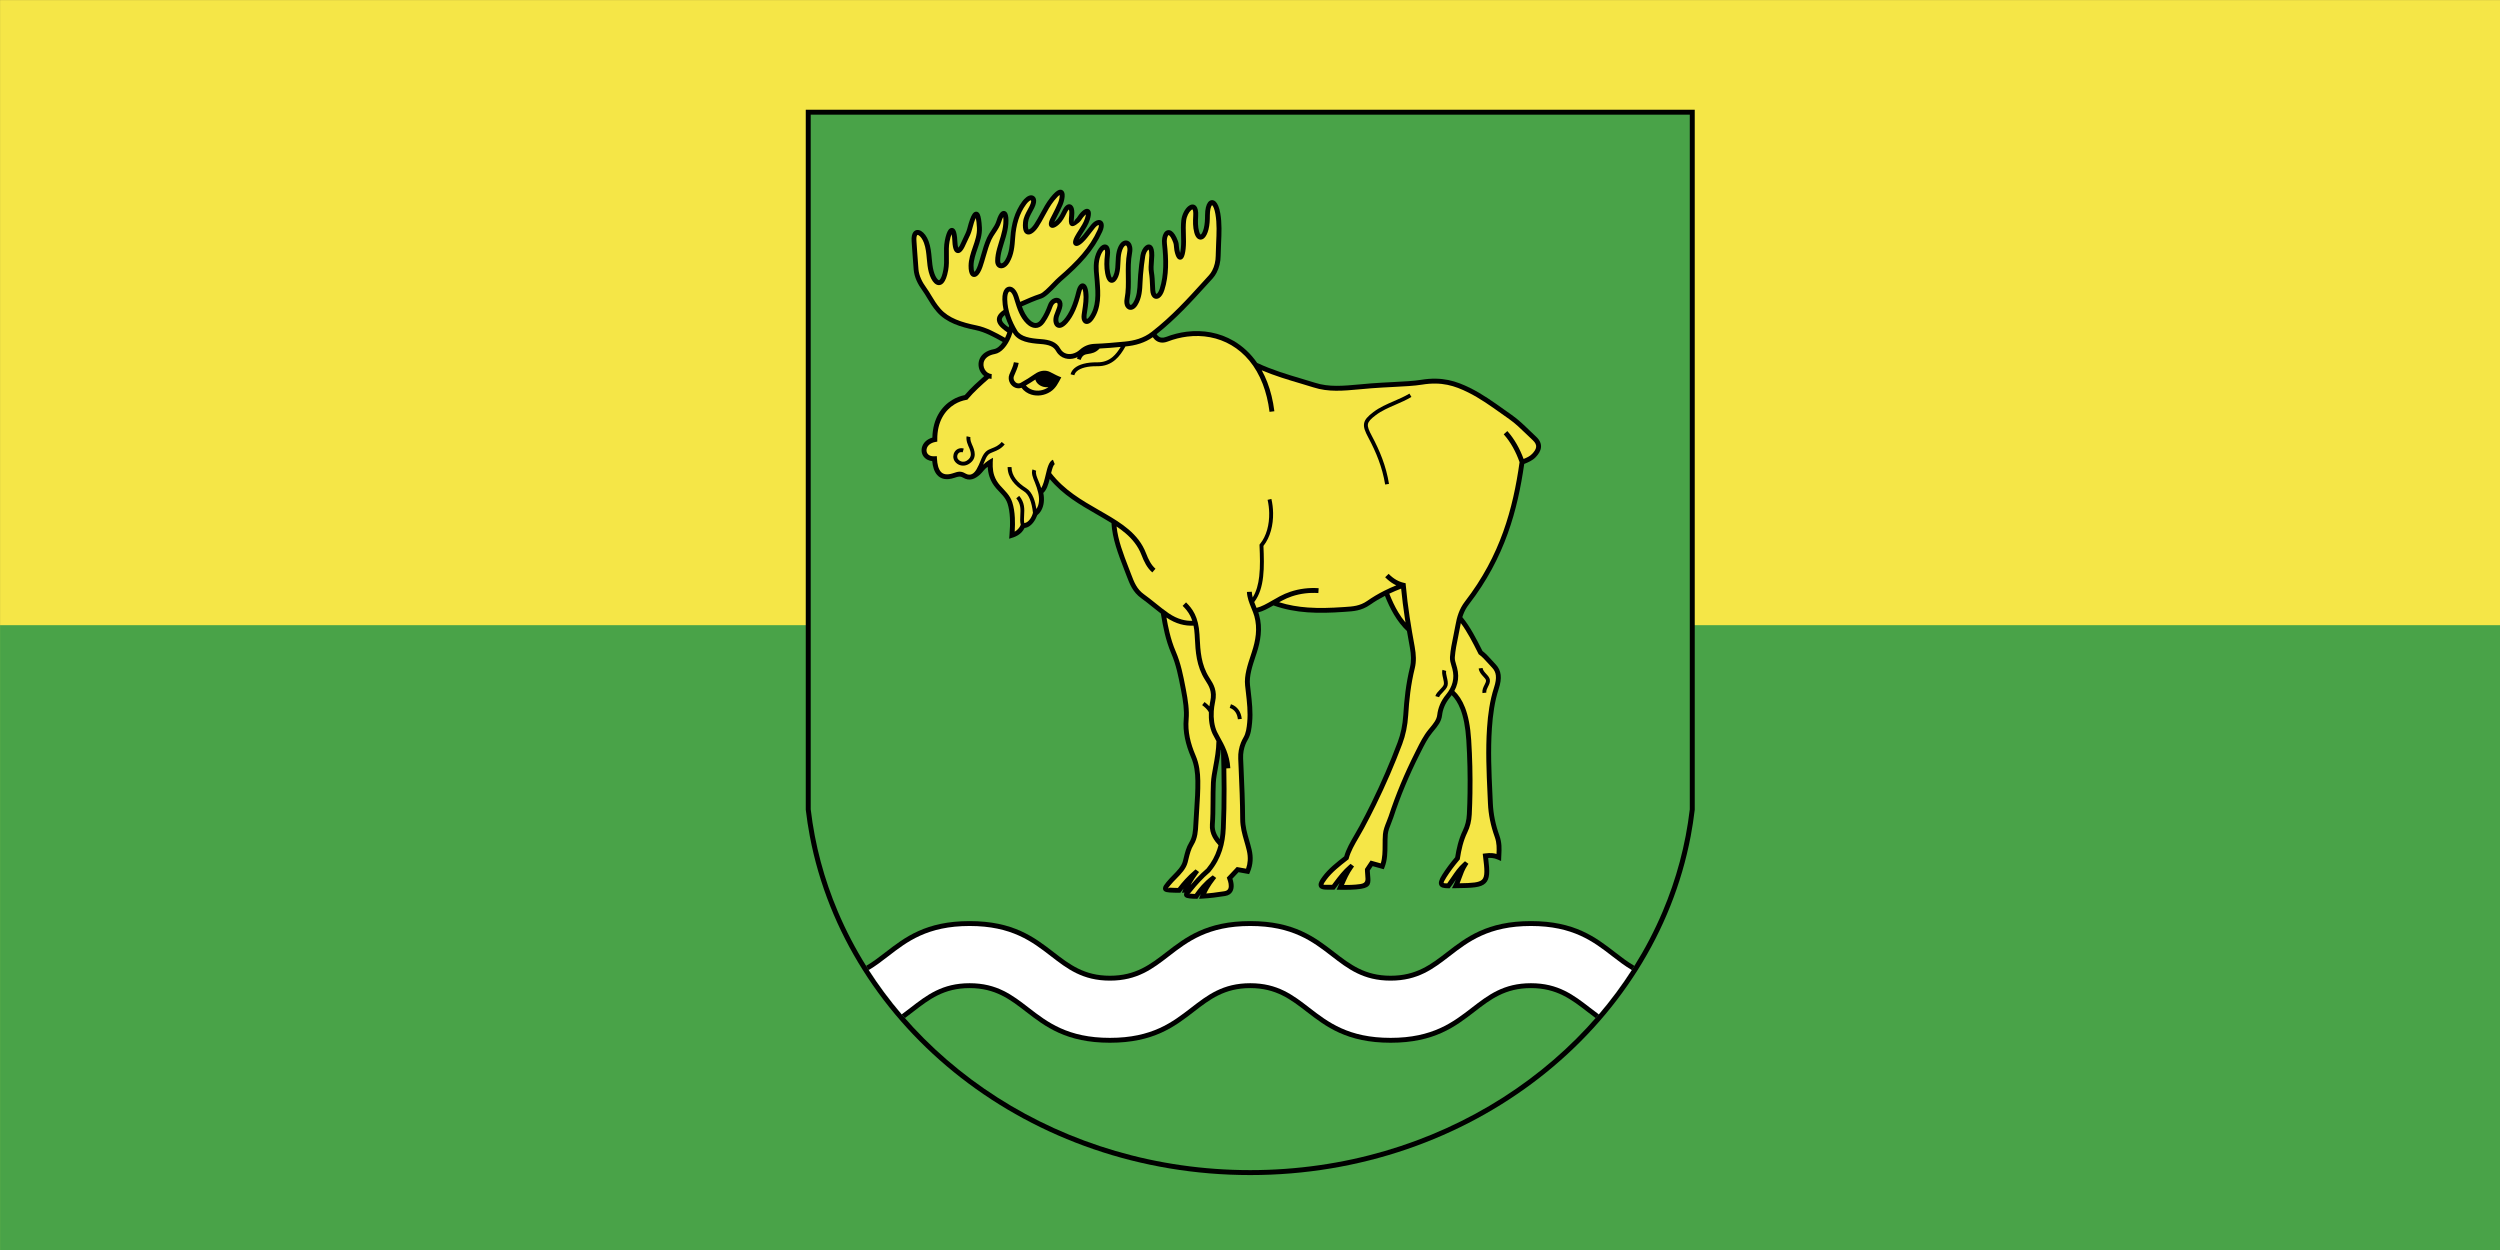 <?xml version="1.0" encoding="UTF-8" standalone="no"?>
<!-- Creator: CorelDRAW -->

<svg
   xmlns:dc="http://purl.org/dc/elements/1.1/"
   xmlns:cc="http://creativecommons.org/ns#"
   xmlns:rdf="http://www.w3.org/1999/02/22-rdf-syntax-ns#"
   xmlns:svg="http://www.w3.org/2000/svg"
   xmlns="http://www.w3.org/2000/svg"
   xmlns:sodipodi="http://sodipodi.sourceforge.net/DTD/sodipodi-0.dtd"
   xmlns:inkscape="http://www.inkscape.org/namespaces/inkscape"
   xml:space="preserve"
   width="600"
   height="300"
   style="fill-rule:evenodd"
   viewBox="0 0 169.333 84.667"
   id="svg2"
   version="1.1"
   inkscape:version="0.48.1 "
   sodipodi:docname="россоны_флаг.svg"><rect x="0" y="0" width="169.333" height="84.667" fill="#333333" stroke="none"/><sodipodi:namedview
   pagecolor="#ffffff"
   bordercolor="#666666"
   borderopacity="1"
   objecttolerance="10"
   gridtolerance="10"
   guidetolerance="10"
   inkscape:pageopacity="0"
   inkscape:pageshadow="2"
   inkscape:window-width="1280"
   inkscape:window-height="750"
   id="namedview24"
   showgrid="false"
   fit-margin-top="0"
   fit-margin-left="0"
   fit-margin-right="0"
   fit-margin-bottom="0"
   inkscape:zoom="1.77"
   inkscape:cx="221.75141"
   inkscape:cy="150"
   inkscape:window-x="-8"
   inkscape:window-y="-8"
   inkscape:window-maximized="1"
   inkscape:current-layer="svg2" />
 <defs
   id="defs4"><style
     type="text/css"
     id="style6">
   
    .str0 {stroke:black;stroke-width:0.076}
    .fil5 {fill:none;fill-rule:nonzero}
    .fil2 {fill:black}
    .fil1 {fill:#49A348}
    .fil0 {fill:#F5E647}
    .fil3 {fill:black;fill-rule:nonzero}
    .fil4 {fill:#F5E647;fill-rule:nonzero}
    .fil6 {fill:white;fill-rule:nonzero}
   
  </style><style
     id="style3043"
     type="text/css">
   
    .str0 {stroke:#FF6600;stroke-width:0.706}
    .fil1 {fill:none}
    .fil0 {fill:#A90000}
   
  </style></defs>
 <path
   style="fill:#a90000"
   inkscape:connector-curvature="0"
   class="fil0"
   d="m 104.917,40.083 c 0.828,0 1.5,0.672 1.5,1.5 l 0,1.5 c 0,0.828 -0.672,1.5 -1.5,1.5 l -1.5,0 0,-4.5 1.5,0 z m 0,6 c 1.657,0 3,-1.343 3,-3 l 0,-1.5 c 0,-1.657 -1.343,-3 -3,-3 l -3,0 0,7.5 3,0 z m -6,-7.5 1.5,0 0,7.5 -1.5,0 0,-7.5 z m -3,0 1.5,0 0,7.5 -1.5,0 -3,-4.709 0,4.709 -1.5,0 0,-7.5 1.5,0 3,4.709 0,-4.709 z m -22.5,1e-4 4.5,0 0,1.5 -3,0 0,1.5 3,0 0,1.5 -3,0 0,1.5 3,0 0,1.5 -4.5,0 0,-7.5 z m -6,-2e-4 1.5,0 0,6 3,0 0,1.5 -4.5,0 0,-7.5 z m 15.75,6 1.5,0 c 1.242,0 2.25,-1.008 2.25,-2.25 0,-1.242 -1.026,-2.246 -2.25,-2.25 l -1.5,0 0,1.5 1.5,0 c 0.414,0 0.75,0.336 0.75,0.75 0,0.414 -0.336,0.75 -0.75,0.75 l -1.5,0 0,1.5 z m 1.5,-7.5 c 2.899,0 5.25,2.351 5.25,5.25 0,2.899 -2.351,5.25 -5.25,5.25 -2.899,0 -5.25,-2.351 -5.25,-5.25 0,-2.899 2.351,-5.25 5.25,-5.25 z m 0,1.5 c 2.071,0 3.75,1.679 3.75,3.75 0,2.071 -1.679,3.75 -3.75,3.75 -2.071,0 -3.75,-1.679 -3.75,-3.75 0,-2.071 1.679,-3.75 3.75,-3.75 z"
   id="path3047" /><g
   id="Слой_x0020_1"
   transform="matrix(0.659,0,0,0.659,-12.995,-26.576)">
  <rect
   class="fil0"
   x="19.723"
   y="40.334"
   width="257"
   height="128.5"
   id="rect10"
   style="fill:#f5e647" />
  <rect
   class="fil1"
   x="19.723"
   y="104.585"
   width="257"
   height="64.25"
   id="rect12"
   style="fill:#49a348" />
  <g
   id="_157466880">
   <path
   id="_157466808"
   class="fil2"
   d="m 102.537,123.551 c 0.107,0.916 0.244,1.823 0.415,2.721 3.757,19.785 22.599,34.832 45.271,34.832 22.671,0 41.513,-15.047 45.27,-34.831 0.171,-0.898 0.308,-1.806 0.415,-2.722 l 0,-71.944 -91.371,0 0,71.944 z"
   inkscape:connector-curvature="0"
   style="fill:#000000" />
   <path
   id="_157467432"
   class="fil1"
   d="m 190.61,134.025 c 1.405,-3.319 2.357,-6.844 2.789,-10.512 l 0,-71.403 -90.353,0 0,71.403 c 0.432,3.668 1.384,7.194 2.79,10.513 6.582,15.544 23.079,26.569 42.387,26.569 19.308,0 35.806,-11.026 42.387,-26.571 z"
   inkscape:connector-curvature="0"
   style="fill:#49a348" />
   <path
   id="_157466688"
   class="fil3"
   d="m 138.6,74.677 c 0.012,0.019 0.025,0.038 0.038,0.057 0.034,0.048 0.071,0.091 0.11,0.128 l -4e-4,5e-4 c 0.192,0.181 0.466,0.23 0.803,0.1 0.7,-0.27 1.415,-0.451 2.126,-0.54 1.696,-0.213 3.386,0.091 4.847,0.947 0.913,0.535 1.735,1.286 2.409,2.261 1.561,0.729 3.159,1.202 4.559,1.617 0.484,0.143 0.945,0.28 1.382,0.42 1.439,0.463 2.889,0.328 4.591,0.17 0.394,-0.037 0.801,-0.075 1.164,-0.103 l 0.037,-0.003 c 0.734,-0.056 1.483,-0.095 2.191,-0.131 1.146,-0.059 2.179,-0.112 2.926,-0.234 1.087,-0.177 1.99,-0.144 2.804,0.022 0.812,0.167 1.528,0.465 2.248,0.821 1.227,0.607 2.361,1.414 3.515,2.236 0.271,0.193 0.544,0.387 0.758,0.537 0.67,0.47 1.24,1.022 1.81,1.574 0.222,0.215 0.443,0.429 0.677,0.645 0.411,0.379 0.55,0.756 0.508,1.127 -0.04,0.356 -0.25,0.684 -0.544,0.991 -0.33,0.344 -0.745,0.517 -1.176,0.693 -0.341,2.378 -0.835,4.766 -1.694,7.153 -0.878,2.439 -2.136,4.873 -4.001,7.291 -0.259,0.336 -0.444,0.688 -0.582,1.055 l -3e-4,-10e-5 c -0.031,0.082 -0.059,0.165 -0.086,0.248 0.818,0.992 1.47,2.285 2.006,3.347 l 0.067,0.133 c 0.332,0.245 0.626,0.572 0.954,0.935 0.132,0.146 0.269,0.298 0.403,0.439 0.294,0.31 0.466,0.662 0.514,1.088 0.046,0.405 -0.021,0.873 -0.203,1.433 -0.215,0.663 -0.368,1.334 -0.477,2.007 -0.11,0.675 -0.178,1.356 -0.223,2.035 -0.154,2.308 -0.053,4.509 0.049,6.7 0.015,0.333 0.031,0.666 0.045,0.998 0.024,0.554 0.091,1.104 0.202,1.655 0.112,0.552 0.268,1.107 0.471,1.669 0.267,0.741 0.234,1.388 0.203,2.005 -0.005,0.092 -0.01,0.184 -0.012,0.255 l -0.015,0.365 -0.335,-0.146 c -0.212,-0.092 -0.4,-0.142 -0.591,-0.162 -0.127,-0.013 -0.259,-0.012 -0.401,-0.002 0.17,1.4 0.181,2.146 -0.277,2.591 -0.473,0.46 -1.364,0.491 -3.038,0.512 l -0.406,0.005 0.179,-0.365 c 0.083,-0.17 0.155,-0.347 0.222,-0.527 l -0.018,0.027 c -0.169,0.251 -0.341,0.505 -0.547,0.772 l -0.075,0.098 -0.124,-5e-4 c -0.475,-0.002 -0.786,-0.059 -0.924,-0.306 -0.13,-0.233 -0.042,-0.562 0.29,-1.089 0.182,-0.289 0.386,-0.586 0.614,-0.893 0.216,-0.291 0.453,-0.59 0.713,-0.899 0.07,-0.444 0.154,-0.893 0.275,-1.345 0.127,-0.477 0.293,-0.954 0.521,-1.425 0.121,-0.25 0.215,-0.51 0.283,-0.784 0.069,-0.277 0.11,-0.568 0.125,-0.878 l 0.002,-0.042 0,0 c 0.017,-0.359 0.031,-0.713 0.042,-1.062 0.011,-0.358 0.02,-0.712 0.025,-1.062 0.029,-1.806 -0.013,-3.616 -0.127,-5.428 -0.087,-1.384 -0.302,-2.416 -0.604,-3.191 -0.249,-0.641 -0.557,-1.104 -0.899,-1.446 -0.064,0.089 -0.132,0.178 -0.204,0.266 -0.244,0.297 -0.424,0.602 -0.552,0.909 -0.127,0.304 -0.202,0.612 -0.237,0.915 -0.076,0.641 -0.457,1.099 -0.893,1.623 l 6e-4,5e-4 -0.104,0.126 0,1e-4 -4e-4,5e-4 -2e-4,0 -3e-4,5e-4 -5e-4,-4e-4 c -0.479,0.58 -0.835,1.293 -1.182,1.988 -0.017,0.035 -0.04,0.079 -0.141,0.28 -0.54,1.071 -1.03,2.134 -1.477,3.209 -0.447,1.073 -0.849,2.157 -1.214,3.269 l -0.001,0.001 -7e-4,0.002 5e-4,2e-4 c -0.061,0.187 -0.139,0.379 -0.217,0.574 -0.156,0.388 -0.318,0.79 -0.348,1.159 -0.03,0.366 -0.032,0.72 -0.033,1.069 l 0,0.001 c -0.003,0.784 -0.006,1.549 -0.297,2.292 l -0.083,0.211 -0.217,-0.06 -0.925,-0.258 -0.292,0.438 c 3e-4,0.018 9e-4,0.037 10e-4,0.055 0.005,0.162 0.019,0.315 0.032,0.455 0.07,0.76 0.113,1.218 -0.932,1.382 -0.33,0.052 -0.682,0.079 -1.044,0.091 -0.356,0.013 -0.724,0.011 -1.09,0.007 l -0.372,-0.005 0.145,-0.342 0.075,-0.176 0.076,-0.179 c -0.064,0.084 -0.128,0.169 -0.192,0.254 -0.076,0.101 -0.153,0.202 -0.257,0.339 l -0.076,0.1 -0.126,-0.002 c -0.111,-0.002 -0.22,-0.003 -0.326,-0.003 -0.107,-5e-4 -0.212,-5e-4 -0.316,4e-4 -0.599,0.005 -0.841,-0.167 -0.86,-0.482 -0.014,-0.239 0.159,-0.52 0.406,-0.854 l 3e-4,-4e-4 0,0 c 0.597,-0.808 1.438,-1.466 2.227,-2.081 0.213,-0.759 0.625,-1.468 1.062,-2.218 0.166,-0.286 0.337,-0.578 0.501,-0.883 l 1e-4,1e-4 3e-4,-9e-4 c 0.214,-0.397 0.422,-0.793 0.625,-1.188 0.212,-0.411 0.412,-0.811 0.602,-1.198 1.011,-2.061 1.917,-4.16 2.696,-6.234 0.164,-0.436 0.294,-0.885 0.391,-1.352 0.097,-0.468 0.161,-0.955 0.194,-1.466 0.05,-0.794 0.115,-1.586 0.222,-2.404 0.107,-0.817 0.255,-1.652 0.471,-2.528 0.071,-0.291 0.102,-0.6 0.097,-0.928 -0.005,-0.334 -0.045,-0.688 -0.114,-1.063 -0.103,-0.561 -0.205,-1.127 -0.302,-1.699 -0.51,-0.477 -0.949,-1.05 -1.333,-1.695 -0.351,-0.59 -0.657,-1.238 -0.929,-1.925 -0.535,0.277 -1.052,0.587 -1.547,0.933 -0.864,0.604 -1.687,0.655 -2.515,0.707 -0.07,0.004 -0.14,0.009 -0.239,0.016 -1.232,0.085 -2.453,0.127 -3.657,0.04 -1.186,-0.085 -2.355,-0.295 -3.501,-0.71 -0.559,0.32 -1.047,0.587 -1.557,0.717 0.029,0.084 0.056,0.168 0.079,0.251 0.196,0.696 0.231,1.385 0.166,2.053 -0.064,0.663 -0.225,1.3 -0.423,1.899 l -9e-4,0 -0.069,0.206 c -0.372,1.12 -0.706,2.125 -0.608,3.042 l 1e-4,0 4e-4,0.003 0,0.001 c 0.02,0.19 0.047,0.419 0.073,0.647 0.125,1.079 0.248,2.147 0.143,3.239 -0.028,0.29 -0.059,0.59 -0.122,0.883 -0.066,0.306 -0.169,0.61 -0.34,0.897 l 7e-4,5e-4 -0.003,0.005 c -0.042,0.07 -0.08,0.141 -0.114,0.209 -0.036,0.073 -0.07,0.15 -0.102,0.23 -0.164,0.41 -0.264,0.902 -0.242,1.439 l 0.003,0.057 c 0.013,0.306 0.028,0.648 0.043,0.996 0.073,1.671 0.149,3.405 0.158,5.173 0.004,0.768 0.199,1.446 0.404,2.158 0.089,0.311 0.181,0.629 0.262,0.973 0.092,0.393 0.131,0.783 0.106,1.174 -0.025,0.392 -0.116,0.784 -0.282,1.178 l -0.078,0.185 -0.196,-0.035 -0.893,-0.159 -0.628,0.667 c 0.048,0.148 0.085,0.297 0.107,0.442 0.042,0.27 0.033,0.525 -0.051,0.742 -0.093,0.24 -0.27,0.428 -0.554,0.532 -0.074,0.027 -0.159,0.049 -0.253,0.064 -0.385,0.06 -0.776,0.117 -1.149,0.162 -0.385,0.046 -0.773,0.083 -1.151,0.104 l -0.373,0.021 0.123,-0.353 c 0.016,-0.045 0.032,-0.091 0.05,-0.136 -0.093,0.124 -0.182,0.25 -0.269,0.377 l -0.075,0.11 -0.133,-7e-4 c -0.118,-5e-4 -0.229,-0.003 -0.333,-0.008 l -0.001,0 c -0.109,-0.005 -0.215,-0.013 -0.317,-0.023 -0.464,-0.046 -0.613,-0.2 -0.588,-0.45 0.005,-0.054 0.022,-0.106 0.048,-0.156 l -0.271,0.025 0.145,-0.376 0.023,-0.059 c -0.086,0.108 -0.171,0.217 -0.254,0.329 l -0.074,0.099 -0.125,0.001 c -0.166,0.001 -0.331,-0.001 -0.492,-0.006 -0.17,-0.005 -0.329,-0.012 -0.478,-0.02 -0.517,-0.027 -0.7,-0.174 -0.686,-0.45 0.01,-0.184 0.149,-0.357 0.333,-0.586 l 0.027,-0.034 c 0.194,-0.242 0.417,-0.468 0.639,-0.695 0.454,-0.462 0.908,-0.925 1.045,-1.462 0.043,-0.167 0.061,-0.243 0.08,-0.319 0.138,-0.567 0.269,-1.102 0.582,-1.611 l -7e-4,-4e-4 c 0.173,-0.281 0.269,-0.584 0.326,-0.892 0.059,-0.32 0.076,-0.654 0.091,-0.978 0.024,-0.498 0.055,-0.975 0.087,-1.452 0.066,-1.002 0.132,-2.001 0.118,-2.989 -0.006,-0.406 -0.031,-0.814 -0.098,-1.221 -0.066,-0.399 -0.173,-0.798 -0.344,-1.195 -0.281,-0.654 -0.499,-1.309 -0.632,-1.967 -0.134,-0.66 -0.181,-1.321 -0.122,-1.984 0.039,-0.438 0.023,-0.898 -0.028,-1.383 -0.051,-0.487 -0.14,-1.002 -0.244,-1.544 l -0.04,-0.206 c -0.231,-1.205 -0.467,-2.43 -0.981,-3.624 -0.281,-0.652 -0.494,-1.339 -0.666,-2.049 -0.161,-0.662 -0.285,-1.343 -0.395,-2.031 -0.286,-0.217 -0.569,-0.444 -0.851,-0.672 -0.385,-0.31 -0.768,-0.619 -1.154,-0.894 l -3e-4,4e-4 -4e-4,-3e-4 -0.006,-0.005 c -0.436,-0.311 -0.735,-0.676 -0.966,-1.074 -0.225,-0.387 -0.382,-0.799 -0.542,-1.223 -0.1,-0.263 -0.179,-0.468 -0.256,-0.668 l 0,-10e-4 c -0.621,-1.612 -1.206,-3.132 -1.302,-4.76 -0.295,-0.184 -0.595,-0.361 -0.893,-0.536 -0.333,-0.195 -0.503,-0.292 -0.665,-0.386 -1.671,-0.961 -3.417,-1.965 -4.788,-3.609 -0.145,0.575 -0.322,1.135 -0.658,1.433 0.134,0.665 0.065,1.305 -0.206,1.79 -0.061,0.108 -0.13,0.208 -0.207,0.296 -0.062,0.071 -0.131,0.138 -0.206,0.198 -0.205,0.54 -0.535,0.999 -0.923,1.201 -0.088,0.046 -0.18,0.079 -0.274,0.098 l 0,2e-4 c -0.035,0.007 -0.071,0.012 -0.107,0.015 -0.354,0.697 -0.92,0.921 -1.587,1.111 l 0.031,-0.362 c 0.055,-0.636 0.075,-1.235 0.047,-1.78 -0.028,-0.54 -0.103,-1.03 -0.238,-1.455 -0.214,-0.673 -0.715,-1.061 -1.158,-1.565 -0.306,-0.348 -0.545,-0.739 -0.698,-1.195 -0.105,-0.312 -0.168,-0.652 -0.185,-1.029 -0.368,0.228 -0.513,0.538 -0.791,0.786 -0.498,0.443 -1.056,0.733 -1.764,0.315 -0.288,-0.17 -0.484,-0.106 -0.829,0.009 l -0.045,0.015 c -0.832,0.275 -1.395,0.121 -1.765,-0.29 -0.306,-0.34 -0.458,-0.852 -0.514,-1.434 -0.416,-0.035 -0.721,-0.226 -0.902,-0.49 -0.105,-0.153 -0.168,-0.33 -0.185,-0.515 -0.017,-0.18 0.01,-0.368 0.081,-0.548 0.147,-0.369 0.484,-0.704 1.024,-0.86 0.043,-1.955 0.945,-3.206 2.03,-3.864 0.22,-0.134 0.447,-0.243 0.676,-0.328 0.208,-0.077 0.416,-0.135 0.62,-0.175 0.305,-0.359 0.652,-0.715 1.024,-1.068 0.31,-0.294 0.639,-0.59 0.975,-0.885 -0.153,-0.118 -0.281,-0.267 -0.377,-0.436 -0.115,-0.201 -0.186,-0.43 -0.201,-0.665 -0.016,-0.237 0.025,-0.481 0.133,-0.709 0.209,-0.442 0.665,-0.819 1.447,-0.96 0.325,-0.059 0.64,-0.335 0.907,-0.736 -0.933,-0.527 -1.859,-1.03 -2.782,-1.219 l -0.002,-3e-4 c -0.787,-0.16 -1.538,-0.354 -2.21,-0.64 -0.687,-0.292 -1.292,-0.68 -1.77,-1.226 -0.437,-0.499 -0.728,-0.983 -0.999,-1.435 -0.163,-0.271 -0.319,-0.531 -0.489,-0.764 -0.238,-0.327 -0.446,-0.665 -0.601,-1.016 -0.159,-0.358 -0.266,-0.734 -0.301,-1.131 -0.057,-0.635 -0.097,-1.237 -0.137,-1.841 -0.023,-0.349 -0.046,-0.7 -0.074,-1.076 -0.034,-0.451 0.041,-0.758 0.177,-0.939 0.103,-0.138 0.238,-0.21 0.39,-0.224 0.134,-0.012 0.275,0.026 0.413,0.107 0.28,0.165 0.575,0.535 0.761,1.037 0.217,0.583 0.271,1.177 0.324,1.767 0.04,0.441 0.08,0.88 0.191,1.296 0.105,0.393 0.262,0.719 0.431,0.88 0.049,0.046 0.09,0.073 0.122,0.074 0.023,8e-4 0.053,-0.018 0.091,-0.06 0.136,-0.151 0.266,-0.481 0.369,-1.051 0.083,-0.455 0.073,-0.934 0.064,-1.413 -0.01,-0.511 -0.02,-1.022 0.076,-1.532 0.104,-0.554 0.245,-0.939 0.389,-1.125 0.1,-0.129 0.216,-0.194 0.345,-0.192 l 10e-4,0 c 0.139,0.002 0.255,0.076 0.342,0.227 0.108,0.186 0.188,0.557 0.21,1.127 0.013,0.324 0.049,0.551 0.104,0.679 0.088,-0.095 0.194,-0.279 0.312,-0.559 0.072,-0.171 0.148,-0.327 0.226,-0.487 0.148,-0.303 0.302,-0.62 0.374,-0.9 l 2e-4,0 1e-4,-3e-4 0,-9e-4 c 0.198,-0.776 0.385,-1.283 0.552,-1.521 0.112,-0.161 0.24,-0.239 0.381,-0.235 0.155,0.004 0.276,0.098 0.361,0.282 0.106,0.229 0.181,0.682 0.216,1.356 0.039,0.749 -0.203,1.449 -0.444,2.147 -0.206,0.595 -0.411,1.189 -0.415,1.774 -0.002,0.314 0.033,0.52 0.091,0.625 0.111,-0.091 0.239,-0.311 0.36,-0.66 0.115,-0.332 0.22,-0.697 0.325,-1.062 0.174,-0.604 0.348,-1.208 0.615,-1.794 0.124,-0.272 0.286,-0.514 0.449,-0.758 0.209,-0.312 0.42,-0.629 0.529,-0.988 l -9e-4,-2e-4 c 0.135,-0.444 0.296,-0.738 0.449,-0.874 0.114,-0.101 0.237,-0.14 0.363,-0.114 0.123,0.025 0.222,0.107 0.291,0.245 0.095,0.191 0.142,0.551 0.103,1.074 -0.072,0.978 -0.423,1.801 -0.651,2.636 -0.107,0.394 -0.185,0.781 -0.185,1.164 0,0.108 0.021,0.183 0.056,0.227 0.013,0.016 0.028,0.026 0.043,0.029 0.025,0.005 0.057,4e-4 0.095,-0.015 0.103,-0.042 0.216,-0.146 0.321,-0.32 0.421,-0.703 0.48,-1.534 0.535,-2.315 l 0,-10e-4 0.004,-0.052 1e-4,0 c 0.047,-0.665 0.156,-1.317 0.35,-1.933 0.197,-0.623 0.481,-1.21 0.876,-1.738 0.192,-0.257 0.567,-0.639 0.935,-0.618 0.217,0.012 0.391,0.162 0.453,0.369 0.064,0.216 0.023,0.541 -0.177,0.942 -0.062,0.124 -0.125,0.241 -0.189,0.358 l -0.001,0 c -0.199,0.367 -0.401,0.739 -0.438,1.122 -0.035,0.364 -0.014,0.586 0.042,0.701 0.009,0.019 0.012,0.027 0.012,0.027 0.014,0.003 0.041,-0.006 0.079,-0.025 0.158,-0.079 0.346,-0.279 0.513,-0.531 0.234,-0.353 0.433,-0.723 0.633,-1.093 0.297,-0.551 0.596,-1.105 1.022,-1.64 0.372,-0.466 0.648,-0.697 0.847,-0.771 l 9e-4,0 c 0.188,-0.07 0.337,-0.035 0.453,0.074 0.091,0.086 0.141,0.213 0.158,0.363 0.032,0.294 -0.064,0.743 -0.202,1.071 -0.174,0.415 -0.367,0.791 -0.569,1.185 -0.056,0.109 -0.113,0.22 -0.224,0.443 -0.028,0.056 -0.05,0.106 -0.068,0.15 0.044,-0.033 0.095,-0.074 0.151,-0.125 0.292,-0.262 0.472,-0.622 0.631,-0.939 0.042,-0.083 0.082,-0.163 0.107,-0.211 l 3e-4,-5e-4 0,0 c 0.136,-0.259 0.29,-0.424 0.439,-0.497 0.122,-0.06 0.244,-0.068 0.358,-0.024 0.105,0.04 0.192,0.121 0.256,0.24 0.096,0.181 0.142,0.484 0.102,0.894 -0.038,0.391 -0.058,0.613 -0.044,0.627 0.043,0.047 0.036,-0.141 0.243,-0.316 0.066,-0.056 0.123,-0.143 0.179,-0.23 0.043,-0.066 0.086,-0.132 0.135,-0.194 l 0.002,-0.003 5e-4,-6e-4 2e-4,2e-4 c 0.229,-0.286 0.446,-0.47 0.62,-0.538 0.126,-0.05 0.244,-0.05 0.349,2e-4 0.111,0.053 0.186,0.15 0.218,0.292 0.039,0.171 0.011,0.441 -0.106,0.812 -0.147,0.466 -0.41,0.875 -0.672,1.281 -0.138,0.215 -0.276,0.429 -0.388,0.637 l -4e-4,9e-4 c -0.013,0.025 -0.026,0.049 -0.037,0.072 0.023,-0.02 0.046,-0.042 0.071,-0.065 0.272,-0.254 0.524,-0.587 0.771,-0.911 0.142,-0.187 0.282,-0.372 0.412,-0.527 l 4e-4,-3e-4 -1e-4,0 c 0.24,-0.286 0.491,-0.439 0.699,-0.471 0.131,-0.021 0.25,0.001 0.349,0.062 0.102,0.062 0.175,0.16 0.214,0.291 0.058,0.197 0.028,0.485 -0.133,0.841 -0.431,0.951 -0.983,1.791 -1.678,2.61 -0.689,0.812 -1.518,1.602 -2.509,2.457 -0.16,0.138 -0.358,0.343 -0.572,0.564 l 5e-4,5e-4 c -0.486,0.503 -1.048,1.083 -1.479,1.225 l -1e-4,-4e-4 -8e-4,7e-4 c -0.678,0.221 -1.332,0.512 -2.019,0.818 0.193,0.53 0.436,1.022 0.832,1.409 0.054,0.053 0.112,0.102 0.171,0.144 0.135,0.096 0.277,0.155 0.414,0.155 0.127,-3e-4 0.259,-0.057 0.39,-0.19 0.039,-0.04 0.079,-0.087 0.117,-0.142 0.178,-0.25 0.322,-0.505 0.445,-0.76 0.123,-0.256 0.226,-0.515 0.321,-0.773 0.146,-0.399 0.432,-0.636 0.705,-0.704 0.117,-0.029 0.233,-0.029 0.34,0.002 0.114,0.032 0.216,0.098 0.295,0.196 l 0.001,0 c 0.147,0.184 0.204,0.484 0.078,0.889 -0.066,0.211 -0.132,0.375 -0.192,0.522 -0.081,0.2 -0.147,0.363 -0.165,0.542 -0.014,0.14 0.001,0.265 0.043,0.349 0.015,0.029 0.03,0.049 0.046,0.057 0.014,0.007 0.037,0.006 0.07,-0.004 0.101,-0.031 0.233,-0.128 0.4,-0.315 0.289,-0.326 0.536,-0.739 0.748,-1.226 0.216,-0.496 0.396,-1.067 0.549,-1.698 0.081,-0.335 0.203,-0.567 0.335,-0.688 0.097,-0.088 0.204,-0.131 0.316,-0.126 0.116,0.004 0.221,0.056 0.309,0.156 0.115,0.129 0.206,0.362 0.249,0.697 0.09,0.709 -0.012,1.382 -0.107,2.008 -0.023,0.15 -0.045,0.297 -0.057,0.385 l -3e-4,0.002 c -0.025,0.185 -0.012,0.32 0.028,0.395 0.006,0.011 0.008,0.016 0.008,0.016 0.004,0.002 -0.003,-0.004 0.002,-0.005 0.065,-0.022 0.15,-0.098 0.25,-0.238 0.365,-0.515 0.529,-1.098 0.589,-1.707 0.062,-0.625 0.015,-1.29 -0.036,-1.94 -0.014,-0.173 -0.025,-0.295 -0.037,-0.415 -0.077,-0.803 -0.153,-1.602 0.19,-2.45 0.172,-0.424 0.397,-0.704 0.607,-0.824 0.122,-0.07 0.247,-0.095 0.365,-0.073 0.128,0.024 0.237,0.098 0.316,0.223 0.109,0.172 0.161,0.463 0.112,0.87 -0.036,0.303 -0.059,0.607 -0.059,0.904 5e-4,0.295 0.024,0.59 0.08,0.881 0.056,0.289 0.12,0.456 0.187,0.532 0.003,-0.003 0.007,-0.007 0.011,-0.011 0.094,-0.088 0.184,-0.272 0.246,-0.497 0.095,-0.34 0.109,-0.71 0.124,-1.08 0.015,-0.369 0.03,-0.738 0.119,-1.106 0.143,-0.591 0.399,-0.932 0.655,-1.064 0.132,-0.068 0.267,-0.086 0.394,-0.06 0.128,0.026 0.243,0.096 0.335,0.205 0.18,0.212 0.276,0.59 0.185,1.076 -0.151,0.806 -0.14,1.597 -0.129,2.377 0.011,0.793 0.022,1.573 -0.13,2.362 -0.047,0.246 -0.025,0.424 0.036,0.527 0.017,0.029 0.036,0.048 0.055,0.057 0.013,0.006 0.031,0.007 0.05,0.002 0.07,-0.018 0.151,-0.088 0.234,-0.218 0.404,-0.639 0.437,-1.399 0.469,-2.146 0.011,-0.244 0.021,-0.486 0.044,-0.729 l 3e-4,-0.003 0.008,-0.079 c 0.061,-0.641 0.122,-1.284 0.229,-1.916 l 0,-10e-4 6e-4,-0.003 1e-4,0 c 0.07,-0.409 0.276,-0.783 0.494,-0.964 0.105,-0.087 0.22,-0.139 0.337,-0.146 0.141,-0.008 0.269,0.044 0.374,0.169 0.132,0.157 0.218,0.46 0.211,0.952 -0.003,0.221 -0.019,0.42 -0.036,0.618 -0.03,0.37 -0.06,0.739 -0.003,1.086 0.074,0.449 0.092,0.881 0.11,1.315 0.007,0.171 0.015,0.342 0.027,0.535 0.013,0.2 0.055,0.331 0.112,0.393 0.007,0.008 0.011,0.012 0.011,0.012 0.008,5e-4 0.021,-0.006 0.041,-0.019 0.104,-0.071 0.214,-0.246 0.308,-0.536 0.225,-0.699 0.328,-1.447 0.352,-2.215 0.025,-0.774 -0.028,-1.572 -0.114,-2.358 -0.05,-0.454 0.032,-0.883 0.192,-1.135 0.085,-0.133 0.194,-0.228 0.325,-0.27 0.143,-0.047 0.296,-0.03 0.45,0.067 0.217,0.136 0.45,0.46 0.665,1.044 0.069,0.187 0.082,0.37 0.095,0.553 0.007,0.101 0.015,0.203 0.033,0.295 l -6e-4,1e-4 2e-4,7e-4 9e-4,0.002 c 0.029,0.147 0.059,0.268 0.089,0.362 0.03,-0.119 0.056,-0.28 0.077,-0.481 0.049,-0.459 0.035,-0.927 0.021,-1.395 -0.015,-0.495 -0.029,-0.991 0.026,-1.486 0.067,-0.6 0.383,-1.165 0.7,-1.429 0.123,-0.102 0.254,-0.168 0.383,-0.186 0.163,-0.022 0.312,0.025 0.433,0.156 0.155,0.169 0.247,0.499 0.214,1.036 -0.016,0.269 -0.027,0.542 -0.015,0.807 0.011,0.26 0.043,0.517 0.11,0.762 0.047,0.171 0.102,0.28 0.158,0.328 0.006,0.005 -0.002,0.009 0.002,0.008 0.007,-6e-4 0.022,-0.012 0.045,-0.035 0.101,-0.099 0.202,-0.306 0.283,-0.625 0.054,-0.213 0.085,-0.432 0.103,-0.653 0.019,-0.235 0.023,-0.463 0.024,-0.686 0.002,-0.634 0.128,-1.087 0.303,-1.318 0.102,-0.135 0.227,-0.213 0.365,-0.23 0.144,-0.018 0.285,0.032 0.413,0.151 0.197,0.183 0.379,0.576 0.485,1.197 0.176,1.026 0.128,2.06 0.08,3.094 -0.019,0.418 -0.039,0.837 -0.043,1.242 l -4e-4,0.034 c -0.005,0.617 -0.149,1.233 -0.422,1.749 -0.055,0.104 -0.115,0.203 -0.179,0.297 -0.066,0.096 -0.137,0.188 -0.212,0.272 l -9e-4,10e-4 -0.021,0.023 -0.001,0.001 c -0.185,0.202 -0.369,0.405 -0.552,0.607 -1.605,1.767 -3.199,3.521 -5.185,5.1 z m -15.206,-0.699 c 0.013,-0.058 0.025,-0.116 0.035,-0.175 -0.134,-0.279 -0.253,-0.567 -0.353,-0.863 -0.026,-0.076 -0.05,-0.153 -0.073,-0.231 -0.285,0.225 -0.358,0.412 -0.295,0.58 0.083,0.217 0.345,0.446 0.685,0.689 z m 21.823,43.458 -0.026,-0.059 c -0.063,0.633 -0.175,1.241 -0.279,1.807 -0.11,0.597 -0.211,1.146 -0.233,1.613 l -3e-4,0.007 c -0.03,0.653 -0.034,1.296 -0.037,1.924 -0.005,0.822 -0.009,1.619 -0.068,2.361 l -3e-4,0.004 -1e-4,0 c -0.049,0.632 0.235,1.133 0.513,1.49 0.064,-0.379 0.1,-0.763 0.118,-1.15 0.06,-1.344 0.083,-2.685 0.081,-4.024 -0.002,-1.321 -0.028,-2.646 -0.068,-3.972 z"
   inkscape:connector-curvature="0"
   style="fill:#000000;fill-rule:nonzero" />
   <path
   id="_157466544"
   class="fil4"
   d="m 124.47,91.286 c 0.586,0.702 0.547,1.371 0.51,2.003 -0.016,0.281 -0.032,0.554 0.017,0.807 0.012,-0.001 0.025,-0.003 0.037,-0.006 l 10e-4,0 c 0.457,-0.091 0.768,-0.681 0.854,-1.062 -0.063,-0.549 -0.167,-1.015 -0.316,-1.385 -0.151,-0.375 -0.347,-0.647 -0.593,-0.802 -0.471,-0.296 -0.889,-0.645 -1.192,-1.054 -0.311,-0.42 -0.501,-0.901 -0.503,-1.451 l 0.4,-0.002 c 0.002,0.456 0.162,0.859 0.425,1.214 0.271,0.366 0.652,0.682 1.084,0.954 0.32,0.202 0.568,0.537 0.751,0.991 0.13,0.324 0.228,0.71 0.297,1.152 0.333,-0.481 0.318,-1.15 0.182,-1.692 -0.088,-0.351 -0.188,-0.68 -0.335,-1.032 -0.21,-0.502 -0.395,-0.945 -0.247,-1.347 l 0.377,0.138 c -0.094,0.256 0.063,0.63 0.241,1.056 0.095,0.228 0.197,0.469 0.274,0.725 0.21,-0.301 0.343,-0.856 0.468,-1.379 0.169,-0.708 0.327,-1.365 0.739,-1.535 l 0.19,0.463 c -0.147,0.06 -0.261,0.445 -0.375,0.907 1.347,1.756 3.158,2.798 4.887,3.792 0.286,0.164 0.562,0.323 0.669,0.386 0.834,0.487 1.682,0.998 2.423,1.635 0.752,0.646 1.385,1.416 1.768,2.412 0.128,0.333 0.262,0.642 0.423,0.918 0.154,0.265 0.333,0.498 0.556,0.692 l -0.328,0.379 c -0.269,-0.234 -0.482,-0.509 -0.662,-0.819 -0.174,-0.298 -0.318,-0.631 -0.456,-0.991 -0.348,-0.906 -0.932,-1.613 -1.627,-2.21 -0.291,-0.25 -0.604,-0.482 -0.927,-0.701 0.152,1.418 0.68,2.788 1.238,4.236 l 3e-4,-1e-4 c 0.094,0.243 0.186,0.484 0.258,0.672 0.153,0.404 0.302,0.796 0.507,1.149 0.197,0.34 0.45,0.65 0.817,0.913 l 3e-4,-4e-4 5e-4,3e-4 0.006,0.005 c 0.401,0.286 0.792,0.601 1.184,0.916 0.444,0.357 0.888,0.716 1.341,1.025 0.454,0.31 0.902,0.523 1.349,0.647 0.357,0.099 0.716,0.142 1.079,0.134 -0.057,-0.178 -0.123,-0.338 -0.194,-0.483 -0.223,-0.454 -0.509,-0.773 -0.797,-1.059 l 0.353,-0.355 c 0.319,0.316 0.638,0.673 0.893,1.194 0.253,0.515 0.438,1.184 0.489,2.121 l 0.016,0.298 c 0.07,1.367 0.143,2.776 0.977,4.097 l 5e-4,-3e-4 0.059,0.093 -7e-4,4e-4 c 0.385,0.604 0.807,1.267 0.548,2.444 l -4e-4,-1e-4 -0.013,0.063 -2e-4,-1e-4 c -0.029,0.141 -0.054,0.284 -0.074,0.428 -0.02,0.144 -0.035,0.292 -0.044,0.443 -0.047,0.743 0.041,1.507 0.33,2.128 l -4e-4,2e-4 5e-4,0.001 0.001,0 c 0.08,0.171 0.181,0.353 0.294,0.555 0.423,0.757 0.996,1.78 1.075,3.178 l -0.412,0.022 c 0.013,0.7 0.021,1.401 0.022,2.103 0.002,1.352 -0.021,2.701 -0.081,4.045 -0.035,0.78 -0.143,1.55 -0.388,2.299 -0.246,0.755 -0.63,1.488 -1.213,2.187 l -0.012,0.015 -0.017,0.015 c -0.376,0.323 -0.708,0.647 -1.011,0.971 -0.303,0.325 -0.578,0.65 -0.838,0.976 -0.059,0.074 -0.109,0.132 -0.155,0.184 l -5e-4,-4e-4 c -0.084,0.097 -0.153,0.176 -0.153,0.177 -0.007,0.071 0.044,-0.107 0.139,-0.097 0.093,0.009 0.191,0.016 0.292,0.021 l 0,0 c 0.061,0.003 0.121,0.005 0.182,0.006 0.213,-0.306 0.444,-0.604 0.702,-0.888 0.292,-0.323 0.617,-0.627 0.987,-0.907 l 0.151,-0.114 0.151,0.114 0.002,0.002 0.202,0.153 -0.155,0.2 c -0.229,0.296 -0.432,0.591 -0.604,0.886 -0.099,0.171 -0.188,0.341 -0.264,0.511 0.237,-0.02 0.481,-0.045 0.726,-0.074 0.395,-0.047 0.775,-0.102 1.131,-0.158 0.057,-0.009 0.109,-0.022 0.157,-0.04 0.136,-0.05 0.218,-0.135 0.26,-0.241 0.051,-0.13 0.053,-0.298 0.024,-0.485 -0.024,-0.154 -0.072,-0.322 -0.135,-0.493 l -0.053,-0.145 0.106,-0.113 0.825,-0.876 0.093,-0.099 0.132,0.024 0.824,0.147 c 0.098,-0.277 0.153,-0.552 0.171,-0.829 0.022,-0.34 -0.013,-0.682 -0.094,-1.029 -0.076,-0.326 -0.167,-0.641 -0.256,-0.949 -0.214,-0.743 -0.417,-1.45 -0.421,-2.293 -0.008,-1.746 -0.085,-3.482 -0.158,-5.154 -0.014,-0.322 -0.028,-0.645 -0.043,-0.998 l -0.002,-0.057 c -0.026,-0.612 0.09,-1.173 0.277,-1.643 0.037,-0.092 0.076,-0.181 0.118,-0.265 0.044,-0.09 0.088,-0.171 0.131,-0.244 l 0.003,-0.004 0.001,0 c 0.138,-0.231 0.222,-0.486 0.279,-0.749 0.06,-0.276 0.088,-0.555 0.114,-0.824 0.1,-1.035 -0.021,-2.079 -0.143,-3.135 -0.023,-0.203 -0.047,-0.407 -0.073,-0.65 l -1e-4,0 -4e-4,-0.003 0,-0.001 c -0.109,-1.022 0.241,-2.077 0.632,-3.253 l 0.068,-0.206 -8e-4,-3e-4 c 0.189,-0.572 0.342,-1.174 0.402,-1.789 0.059,-0.61 0.027,-1.239 -0.15,-1.871 -0.075,-0.268 -0.185,-0.537 -0.297,-0.811 -0.217,-0.53 -0.441,-1.079 -0.468,-1.685 l 0.5,-0.022 c 0.009,0.198 0.044,0.393 0.095,0.586 0.381,-0.599 0.577,-1.347 0.671,-2.168 0.114,-0.998 0.076,-2.103 0.029,-3.183 l -0.003,-0.077 0.049,-0.059 c 0.68,-0.822 0.971,-2.015 0.949,-3.192 -0.004,-0.226 -0.021,-0.455 -0.049,-0.686 -0.028,-0.228 -0.067,-0.45 -0.116,-0.664 l -2e-4,0 -5e-4,-0.002 0.391,-0.091 5e-4,0.002 0,7e-4 c 0.053,0.231 0.095,0.468 0.124,0.705 0.029,0.235 0.046,0.479 0.05,0.728 0.023,1.236 -0.282,2.496 -0.992,3.393 0.046,1.074 0.081,2.169 -0.033,3.168 -0.114,0.998 -0.375,1.903 -0.914,2.6 0.057,0.153 0.119,0.305 0.181,0.455 l 0.058,0.142 c 0.51,-0.118 1.027,-0.415 1.641,-0.768 0.24,-0.138 0.494,-0.284 0.738,-0.416 l 0.004,-0.002 c 0.178,-0.096 0.357,-0.183 0.537,-0.26 0.177,-0.076 0.361,-0.147 0.552,-0.21 0.954,-0.32 1.954,-0.432 2.912,-0.365 l -0.033,0.5 c -0.897,-0.062 -1.831,0.042 -2.72,0.34 -0.168,0.057 -0.339,0.122 -0.512,0.197 -0.17,0.074 -0.337,0.154 -0.498,0.241 l -0.004,0.002 c -0.105,0.057 -0.204,0.111 -0.297,0.164 0.968,0.307 1.954,0.47 2.955,0.542 1.177,0.085 2.376,0.043 3.588,-0.04 0.062,-0.004 0.153,-0.01 0.243,-0.016 0.758,-0.047 1.511,-0.095 2.259,-0.617 0.562,-0.393 1.147,-0.738 1.751,-1.043 0.406,-0.205 0.821,-0.392 1.243,-0.563 -0.08,-0.038 -0.161,-0.079 -0.241,-0.125 -0.301,-0.172 -0.601,-0.403 -0.9,-0.706 l 0.357,-0.351 c 0.265,0.269 0.528,0.472 0.79,0.621 0.26,0.148 0.518,0.245 0.775,0.302 l 0.18,0.04 0.016,0.182 c 0.101,1.143 0.239,2.232 0.398,3.284 0.161,1.07 0.34,2.081 0.52,3.063 0.073,0.4 0.117,0.782 0.122,1.147 0.005,0.371 -0.029,0.722 -0.111,1.053 -0.212,0.86 -0.357,1.676 -0.461,2.473 -0.104,0.796 -0.168,1.58 -0.218,2.37 -0.034,0.534 -0.101,1.045 -0.203,1.537 -0.102,0.493 -0.239,0.966 -0.412,1.427 -0.782,2.082 -1.695,4.197 -2.716,6.277 -0.205,0.418 -0.407,0.821 -0.606,1.208 -0.207,0.403 -0.417,0.802 -0.629,1.196 l 0,0 -4e-4,8e-4 c -0.165,0.307 -0.339,0.605 -0.509,0.897 -0.436,0.748 -0.846,1.453 -1.034,2.175 l -0.021,0.082 -0.067,0.052 -0.044,0.034 c -0.769,0.599 -1.592,1.24 -2.155,2.002 l -3e-4,4e-4 0,0 c -0.183,0.248 -0.313,0.441 -0.307,0.527 6e-4,0.01 0.1,0.014 0.356,0.012 0.105,-10e-4 0.212,-10e-4 0.321,-4e-4 0.068,4e-4 0.135,9e-4 0.203,0.002 0.056,-0.073 0.118,-0.156 0.18,-0.238 0.483,-0.641 0.936,-1.242 1.569,-1.786 l 0.153,-0.132 0.161,0.122 0.002,0.002 0.194,0.146 -0.141,0.199 c -0.387,0.545 -0.639,1.112 -0.89,1.703 0.233,6e-4 0.465,-0.002 0.694,-0.01 0.345,-0.012 0.678,-0.038 0.985,-0.086 0.58,-0.091 0.554,-0.373 0.51,-0.843 -0.013,-0.147 -0.029,-0.308 -0.034,-0.486 -0.001,-0.045 -0.002,-0.093 -0.002,-0.144 l 1e-4,-0.077 0.041,-0.062 0.434,-0.652 0.101,-0.152 0.175,0.049 0.874,0.243 c 0.185,-0.6 0.187,-1.242 0.19,-1.898 l 0,-0.001 c 10e-4,-0.37 0.003,-0.744 0.033,-1.109 0.037,-0.441 0.213,-0.88 0.383,-1.304 0.074,-0.185 0.148,-0.367 0.205,-0.543 l 9e-4,-0.001 8e-4,-0.002 -6e-4,-2e-4 c 0.369,-1.125 0.776,-2.221 1.228,-3.306 0.451,-1.084 0.947,-2.158 1.493,-3.242 l 0.139,-0.278 c 0.358,-0.718 0.726,-1.454 1.244,-2.082 l -5e-4,-5e-4 4e-4,-5e-4 0.001,-0.001 0.105,-0.127 0.001,0 c 0.384,-0.462 0.721,-0.867 0.779,-1.363 0.041,-0.346 0.127,-0.698 0.273,-1.048 0.145,-0.349 0.349,-0.696 0.628,-1.034 0.344,-0.418 0.571,-0.843 0.679,-1.28 0.108,-0.434 0.101,-0.886 -0.022,-1.361 -0.023,-0.091 -0.053,-0.189 -0.083,-0.287 -0.094,-0.307 -0.188,-0.617 -0.164,-0.953 0.054,-0.738 0.204,-1.46 0.353,-2.182 0.073,-0.351 0.145,-0.702 0.209,-1.073 l 7e-4,-0.004 c 0.074,-0.428 0.172,-0.846 0.325,-1.253 l 0,-0.001 c 0.154,-0.41 0.362,-0.805 0.654,-1.184 1.831,-2.374 3.065,-4.762 3.926,-7.154 0.859,-2.386 1.348,-4.78 1.685,-7.168 -0.37,-1.038 -0.89,-2.038 -1.63,-2.862 l 0.373,-0.335 c 0.745,0.83 1.283,1.826 1.671,2.867 0.311,-0.126 0.632,-0.265 0.882,-0.525 0.223,-0.233 0.381,-0.468 0.407,-0.699 0.024,-0.215 -0.072,-0.448 -0.349,-0.704 -0.228,-0.21 -0.458,-0.432 -0.687,-0.655 -0.557,-0.539 -1.114,-1.079 -1.747,-1.523 -0.296,-0.207 -0.529,-0.374 -0.762,-0.539 -1.137,-0.81 -2.255,-1.606 -3.446,-2.195 -0.688,-0.34 -1.367,-0.624 -2.127,-0.779 -0.757,-0.155 -1.601,-0.185 -2.623,-0.018 -0.774,0.126 -1.821,0.18 -2.981,0.239 -0.69,0.035 -1.422,0.073 -2.179,0.131 l -0.037,0.003 c -0.438,0.034 -0.803,0.068 -1.156,0.101 -1.756,0.164 -3.253,0.303 -4.789,-0.191 -0.42,-0.135 -0.883,-0.272 -1.37,-0.416 -1.216,-0.36 -2.58,-0.764 -3.95,-1.342 0.211,0.381 0.402,0.79 0.57,1.228 0.339,0.88 0.588,1.873 0.727,2.981 l -0.498,0.061 c -0.134,-1.069 -0.373,-2.022 -0.696,-2.862 -0.722,-1.874 -1.87,-3.193 -3.233,-3.993 -1.361,-0.798 -2.942,-1.08 -4.533,-0.88 -0.674,0.085 -1.348,0.255 -2.006,0.509 -0.538,0.207 -0.992,0.112 -1.327,-0.205 l -0.001,0 c -0.063,-0.06 -0.122,-0.128 -0.174,-0.202 -0.009,-0.013 -0.018,-0.026 -0.027,-0.04 -0.416,0.291 -0.853,0.498 -1.296,0.646 -0.505,0.169 -1.016,0.258 -1.509,0.306 l -0.009,9e-4 c -0.296,0.534 -0.627,1.02 -1.056,1.384 -0.48,0.407 -1.073,0.658 -1.857,0.647 -0.97,-0.013 -1.695,0.177 -2.076,0.514 -0.068,0.06 -0.124,0.124 -0.167,0.193 -0.042,0.065 -0.072,0.136 -0.091,0.21 l -2e-4,0 -0.002,0.01 -0.389,-0.096 0.003,-0.011 0,-8e-4 c 0.029,-0.115 0.077,-0.225 0.143,-0.328 0.064,-0.1 0.144,-0.193 0.239,-0.277 0.454,-0.402 1.274,-0.629 2.346,-0.615 0.674,0.009 1.183,-0.205 1.593,-0.553 0.322,-0.273 0.588,-0.631 0.827,-1.031 -0.369,0.035 -0.731,0.068 -1.074,0.095 -0.363,0.029 -0.729,0.053 -1.1,0.072 -0.4,0.434 -0.797,0.496 -1.153,0.553 -0.33,0.052 -0.613,0.097 -0.786,0.618 l -0.38,-0.126 c 0.019,-0.059 0.04,-0.113 0.061,-0.164 -0.328,0.153 -0.672,0.215 -0.995,0.182 -0.382,-0.039 -0.734,-0.206 -1.001,-0.506 -0.078,-0.088 -0.15,-0.189 -0.213,-0.302 -0.132,-0.237 -0.315,-0.399 -0.562,-0.509 -0.269,-0.119 -0.619,-0.183 -1.061,-0.214 -0.556,-0.04 -1.108,-0.1 -1.588,-0.251 -0.512,-0.16 -0.939,-0.421 -1.203,-0.861 -0.019,-0.033 -0.039,-0.065 -0.058,-0.098 -0.047,0.157 -0.1,0.311 -0.16,0.461 -0.372,0.933 -0.984,1.658 -1.663,1.781 -0.598,0.108 -0.937,0.374 -1.082,0.682 -0.07,0.148 -0.096,0.307 -0.086,0.464 0.01,0.157 0.058,0.312 0.137,0.448 0.148,0.258 0.403,0.447 0.711,0.46 l -0.02,0.5 c -0.09,-0.004 -0.177,-0.017 -0.261,-0.038 -0.386,0.336 -0.764,0.673 -1.119,1.01 -0.387,0.368 -0.743,0.734 -1.045,1.096 l -0.06,0.072 -0.09,0.015 -0.021,0.004 c -0.2,0.035 -0.401,0.088 -0.599,0.162 -0.201,0.075 -0.4,0.17 -0.592,0.286 -0.988,0.6 -1.805,1.77 -1.79,3.632 l 0.002,0.209 -0.206,0.038 c -0.468,0.088 -0.746,0.332 -0.853,0.6 -0.042,0.105 -0.058,0.214 -0.048,0.319 0.009,0.099 0.043,0.194 0.099,0.276 0.122,0.178 0.36,0.297 0.709,0.276 l 0.252,-0.015 0.013,0.252 c 0.029,0.572 0.143,1.071 0.404,1.36 0.237,0.262 0.626,0.35 1.236,0.149 l 0.045,-0.015 c 0.483,-0.16 0.756,-0.25 1.241,0.036 0.524,0.309 0.894,-0.007 1.145,-0.433 0.187,-0.318 0.304,-0.607 0.408,-0.865 l 0,-8e-4 c 0.147,-0.363 0.27,-0.667 0.52,-0.921 0.183,-0.186 0.409,-0.275 0.663,-0.374 0.314,-0.123 0.676,-0.265 0.995,-0.648 l 0.307,0.256 c -0.386,0.464 -0.8,0.626 -1.157,0.766 -0.212,0.083 -0.401,0.157 -0.523,0.282 -0.194,0.197 -0.303,0.468 -0.434,0.791 l -3e-4,-1e-4 c -0.032,0.079 -0.065,0.161 -0.101,0.246 0.313,-0.314 0.629,-0.508 1.012,-0.716 -0.039,0.618 -0.075,1.22 0.126,1.82 0.13,0.387 0.335,0.721 0.6,1.022 0.497,0.564 1.017,0.988 1.258,1.745 0.149,0.469 0.231,1 0.261,1.58 0.023,0.451 0.016,0.931 -0.015,1.432 0.253,-0.15 0.496,-0.385 0.624,-0.703 -0.084,-0.33 -0.065,-0.661 -0.045,-1.003 0.032,-0.556 0.067,-1.143 -0.418,-1.724 l 0.307,-0.257 z m 38.044,10.061 c 0.267,0.679 0.565,1.317 0.908,1.891 0.231,0.388 0.483,0.748 0.759,1.073 -0.026,-0.167 -0.052,-0.333 -0.077,-0.501 -0.145,-0.96 -0.273,-1.952 -0.372,-2.984 -0.414,0.158 -0.82,0.331 -1.218,0.52 z m -17.773,15.142 -0.078,-0.14 c -0.123,-0.219 -0.233,-0.417 -0.312,-0.587 l 8e-4,-4e-4 -9e-4,-0.002 -0.001,-9e-4 c -0.308,-0.662 -0.415,-1.456 -0.382,-2.232 -0.164,-0.3 -0.423,-0.521 -0.689,-0.727 l 0.245,-0.317 c 0.159,0.123 0.335,0.262 0.497,0.438 l 0.002,0.002 0.002,-0.012 c 0.022,-0.159 0.048,-0.314 0.08,-0.464 l 0,-9e-4 0.014,-0.065 0,-0.002 c 0.215,-0.978 -0.148,-1.549 -0.479,-2.068 l -0.001,0 -0.059,-0.093 0,-10e-4 c -0.905,-1.431 -0.981,-2.906 -1.054,-4.339 l -0.016,-0.298 c -0.019,-0.357 -0.059,-0.67 -0.116,-0.947 -0.452,0.022 -0.898,-0.025 -1.341,-0.148 -0.483,-0.134 -0.962,-0.358 -1.444,-0.68 0.088,0.507 0.187,1.009 0.306,1.501 0.165,0.679 0.37,1.339 0.641,1.968 0.535,1.242 0.775,2.495 1.012,3.728 l 0.04,0.206 c 0.106,0.552 0.196,1.079 0.25,1.588 0.054,0.511 0.07,1.002 0.028,1.477 -0.055,0.614 -0.01,1.228 0.115,1.843 0.125,0.617 0.333,1.239 0.603,1.867 0.187,0.435 0.305,0.873 0.378,1.313 0.071,0.431 0.098,0.864 0.104,1.295 0.014,1.018 -0.052,2.021 -0.118,3.026 -0.032,0.487 -0.064,0.975 -0.087,1.444 -0.016,0.34 -0.035,0.691 -0.099,1.044 -0.067,0.366 -0.182,0.726 -0.39,1.065 l -0.001,0 c -0.271,0.441 -0.393,0.939 -0.521,1.466 -0.033,0.137 -0.067,0.275 -0.08,0.325 -0.171,0.667 -0.673,1.179 -1.175,1.69 -0.213,0.217 -0.426,0.434 -0.606,0.658 l -0.027,0.034 c -0.127,0.158 -0.223,0.277 -0.224,0.298 -0.003,0.058 0.06,-0.083 0.211,-0.075 0.158,0.008 0.316,0.016 0.466,0.02 0.117,0.004 0.234,0.006 0.35,0.006 0.234,-0.307 0.48,-0.603 0.742,-0.886 0.288,-0.313 0.595,-0.61 0.92,-0.889 l 0.153,-0.132 0.161,0.122 0.002,0.001 0.197,0.149 -0.146,0.199 c -0.215,0.294 -0.411,0.587 -0.581,0.879 -0.05,0.087 -0.099,0.173 -0.144,0.259 0.192,-0.231 0.394,-0.463 0.611,-0.694 0.31,-0.331 0.65,-0.663 1.035,-0.995 0.532,-0.641 0.882,-1.313 1.108,-2.005 0.043,-0.132 0.082,-0.264 0.116,-0.398 -0.369,-0.407 -0.962,-1.117 -0.882,-2.146 l 0,-0.001 3e-4,-0.004 c 0.059,-0.745 0.064,-1.523 0.068,-2.324 0.004,-0.639 0.008,-1.293 0.037,-1.943 l 3e-4,-0.007 c 0.023,-0.502 0.128,-1.067 0.241,-1.681 0.147,-0.797 0.31,-1.679 0.321,-2.576 l 1e-4,0 2e-4,-0.029 z M 123.026,75.048 c 0.047,-0.097 0.091,-0.198 0.133,-0.301 0.033,-0.083 0.065,-0.169 0.094,-0.256 -0.483,-0.331 -0.874,-0.656 -1.013,-1.022 -0.161,-0.423 -0.016,-0.843 0.63,-1.28 -0.073,-0.349 -0.118,-0.708 -0.127,-1.076 -0.012,-0.52 0.102,-0.886 0.275,-1.092 0.105,-0.125 0.232,-0.199 0.372,-0.223 0.139,-0.023 0.282,0.005 0.419,0.086 0.228,0.135 0.447,0.43 0.588,0.879 l 0.083,0.268 c 0.033,0.107 0.066,0.215 0.1,0.321 0.687,-0.306 1.342,-0.596 2.025,-0.818 l 2e-4,4e-4 7e-4,-7e-4 c 0.313,-0.102 0.828,-0.634 1.273,-1.095 l 0.001,0 c 0.227,-0.235 0.438,-0.453 0.604,-0.596 0.972,-0.839 1.783,-1.611 2.454,-2.402 0.665,-0.784 1.193,-1.587 1.603,-2.493 0.108,-0.238 0.136,-0.403 0.109,-0.494 -4e-4,-0.001 -1e-4,-0.002 4e-4,-0.003 -0.001,8e-4 -0.003,0.002 -0.007,0.002 -0.096,0.015 -0.234,0.111 -0.391,0.299 l -3e-4,4e-4 0,0 c -0.142,0.169 -0.27,0.337 -0.399,0.507 -0.259,0.341 -0.524,0.69 -0.828,0.974 -0.228,0.213 -0.42,0.33 -0.562,0.362 l -0.001,0 c -0.122,0.027 -0.228,0.006 -0.314,-0.06 -0.086,-0.066 -0.133,-0.163 -0.138,-0.288 -0.006,-0.145 0.057,-0.358 0.198,-0.622 l 4e-4,-9e-4 c 0.127,-0.236 0.267,-0.454 0.407,-0.672 0.243,-0.378 0.487,-0.757 0.615,-1.162 0.059,-0.186 0.091,-0.327 0.1,-0.426 -0.085,0.065 -0.192,0.175 -0.312,0.326 l -0.002,0.003 -5e-4,5e-4 -1e-4,-10e-5 c -0.037,0.047 -0.072,0.1 -0.106,0.152 -0.078,0.119 -0.155,0.238 -0.276,0.34 -0.459,0.388 -0.729,0.493 -0.933,0.273 -0.147,-0.159 -0.139,-0.482 -0.087,-1.014 0.028,-0.283 0.011,-0.479 -0.035,-0.588 -0.051,0.044 -0.112,0.128 -0.179,0.255 l -4e-4,5e-4 1e-4,0 c -0.044,0.084 -0.073,0.142 -0.103,0.201 -0.178,0.357 -0.381,0.762 -0.745,1.088 -0.224,0.201 -0.419,0.31 -0.568,0.337 -0.121,0.022 -0.227,-10e-5 -0.312,-0.064 l 4e-4,-4e-4 c -0.087,-0.065 -0.138,-0.16 -0.149,-0.283 -0.014,-0.147 0.036,-0.356 0.163,-0.611 0.041,-0.083 0.135,-0.266 0.228,-0.447 0.191,-0.373 0.374,-0.731 0.551,-1.151 0.109,-0.26 0.188,-0.6 0.168,-0.813 -0.124,0.074 -0.307,0.254 -0.569,0.582 -0.399,0.5 -0.687,1.034 -0.973,1.565 -0.205,0.38 -0.409,0.759 -0.657,1.133 -0.211,0.32 -0.47,0.583 -0.707,0.702 -0.141,0.071 -0.282,0.097 -0.414,0.066 -0.147,-0.034 -0.268,-0.129 -0.35,-0.296 -0.094,-0.193 -0.135,-0.505 -0.091,-0.967 0.046,-0.484 0.273,-0.901 0.496,-1.313 l -8e-4,-4e-4 c 0.063,-0.117 0.127,-0.233 0.181,-0.343 0.086,-0.174 0.134,-0.315 0.149,-0.422 0.039,-0.264 -0.116,-0.141 -0.231,-0.049 -0.085,0.068 -0.179,0.168 -0.279,0.301 -0.359,0.481 -0.619,1.018 -0.799,1.589 -0.183,0.578 -0.285,1.191 -0.329,1.816 l 0,10e-4 -0.004,0.052 0,0 c -0.059,0.838 -0.122,1.731 -0.605,2.538 -0.165,0.274 -0.366,0.448 -0.562,0.528 -0.132,0.053 -0.263,0.066 -0.385,0.04 -0.131,-0.028 -0.246,-0.098 -0.334,-0.208 -0.102,-0.128 -0.163,-0.31 -0.163,-0.539 -1e-4,-0.435 0.085,-0.863 0.203,-1.295 0.223,-0.816 0.57,-1.687 0.633,-2.54 0.023,-0.309 0.016,-0.535 -0.011,-0.682 -0.067,0.112 -0.141,0.289 -0.214,0.531 l -10e-4,0 c -0.131,0.431 -0.363,0.778 -0.592,1.121 -0.152,0.228 -0.303,0.453 -0.41,0.687 -0.247,0.542 -0.417,1.133 -0.587,1.723 -0.102,0.356 -0.205,0.713 -0.335,1.087 -0.158,0.454 -0.35,0.757 -0.534,0.899 -0.12,0.092 -0.246,0.131 -0.371,0.115 -0.132,-0.017 -0.245,-0.09 -0.331,-0.219 -0.117,-0.175 -0.19,-0.483 -0.186,-0.924 0.005,-0.668 0.224,-1.3 0.443,-1.935 0.225,-0.65 0.451,-1.304 0.417,-1.958 -0.024,-0.47 -0.065,-0.81 -0.119,-1.02 -0.117,0.231 -0.253,0.642 -0.405,1.237 l -2e-4,-1e-4 -10e-5,3e-4 0,10e-4 c -0.084,0.33 -0.25,0.67 -0.409,0.996 -0.081,0.167 -0.161,0.33 -0.216,0.461 -0.17,0.404 -0.34,0.666 -0.496,0.792 l -10e-4,0 c -0.123,0.1 -0.251,0.136 -0.38,0.109 -0.126,-0.026 -0.229,-0.108 -0.307,-0.243 -0.106,-0.184 -0.174,-0.506 -0.192,-0.953 -0.013,-0.333 -0.043,-0.574 -0.083,-0.732 -0.073,0.164 -0.147,0.422 -0.212,0.767 -0.087,0.463 -0.077,0.947 -0.068,1.432 0.01,0.502 0.019,1.005 -0.072,1.509 -0.121,0.67 -0.295,1.083 -0.491,1.298 -0.146,0.161 -0.309,0.231 -0.479,0.224 -0.162,-0.006 -0.313,-0.082 -0.449,-0.211 -0.235,-0.224 -0.442,-0.636 -0.57,-1.113 -0.121,-0.451 -0.163,-0.915 -0.205,-1.381 -0.05,-0.556 -0.101,-1.117 -0.294,-1.637 -0.145,-0.391 -0.355,-0.668 -0.545,-0.78 -0.048,-0.028 -0.088,-0.042 -0.117,-0.039 -0.011,9e-4 -0.022,0.009 -0.033,0.024 -0.067,0.089 -0.101,0.283 -0.077,0.604 0.025,0.344 0.05,0.712 0.074,1.08 0.041,0.623 0.083,1.244 0.135,1.83 0.03,0.335 0.123,0.659 0.262,0.973 0.142,0.32 0.33,0.627 0.546,0.924 0.188,0.258 0.348,0.524 0.514,0.801 0.26,0.434 0.539,0.898 0.947,1.363 0.423,0.482 0.967,0.829 1.59,1.094 0.637,0.271 1.357,0.457 2.114,0.611 l 0.002,3e-4 c 0.999,0.204 1.961,0.728 2.929,1.274 z m 5.667,1.112 c 0.043,0.078 0.094,0.149 0.15,0.212 0.18,0.203 0.418,0.316 0.676,0.342 0.27,0.027 0.564,-0.037 0.841,-0.192 0.117,-0.065 0.232,-0.146 0.342,-0.245 0.227,-0.202 0.466,-0.349 0.721,-0.449 0.254,-0.099 0.521,-0.149 0.805,-0.16 0.507,-0.018 1.028,-0.051 1.555,-0.093 0.548,-0.043 1.06,-0.091 1.564,-0.14 0.461,-0.045 0.935,-0.128 1.4,-0.283 0.458,-0.153 0.911,-0.378 1.338,-0.71 2.052,-1.595 3.684,-3.393 5.329,-5.204 0.183,-0.202 0.367,-0.404 0.551,-0.606 l -1e-4,-10e-5 0.02,-0.022 0,0 9e-4,-9e-4 0,-10e-5 c 0.062,-0.07 0.119,-0.143 0.172,-0.22 0.054,-0.079 0.104,-0.162 0.15,-0.248 0.236,-0.446 0.36,-0.982 0.365,-1.52 l 3e-4,-0.034 c 0.005,-0.428 0.024,-0.844 0.043,-1.26 0.047,-1.006 0.094,-2.012 -0.074,-2.989 -0.087,-0.504 -0.209,-0.8 -0.333,-0.914 -0.013,-0.012 -0.006,-0.02 -0.011,-0.019 -10e-5,0 -0.009,0.012 -0.026,0.034 -0.117,0.155 -0.201,0.5 -0.203,1.016 -8e-4,0.246 -0.005,0.491 -0.024,0.725 -0.02,0.248 -0.055,0.495 -0.116,0.737 -0.105,0.411 -0.256,0.7 -0.42,0.86 -0.106,0.104 -0.224,0.162 -0.347,0.174 -0.135,0.013 -0.262,-0.029 -0.375,-0.126 -0.13,-0.112 -0.24,-0.304 -0.315,-0.577 -0.078,-0.286 -0.115,-0.58 -0.127,-0.874 -0.012,-0.289 -0.001,-0.576 0.015,-0.857 0.023,-0.385 -0.013,-0.591 -0.082,-0.667 -0.033,0.005 -0.077,0.031 -0.128,0.074 -0.234,0.195 -0.469,0.628 -0.522,1.099 -0.052,0.467 -0.038,0.942 -0.024,1.417 0.014,0.487 0.029,0.974 -0.023,1.461 -0.048,0.452 -0.133,0.758 -0.236,0.917 -0.08,0.123 -0.181,0.19 -0.3,0.2 -0.124,0.01 -0.235,-0.043 -0.329,-0.159 -0.11,-0.136 -0.213,-0.403 -0.291,-0.795 l 5e-4,-10e-5 -1e-4,-7e-4 -0.001,-0.002 c -0.024,-0.121 -0.032,-0.238 -0.041,-0.356 -0.011,-0.147 -0.021,-0.294 -0.066,-0.415 -0.172,-0.469 -0.329,-0.71 -0.459,-0.792 -0.018,-0.011 -0.028,-0.016 -0.03,-0.015 -0.015,0.005 -0.034,0.027 -0.057,0.063 -0.105,0.165 -0.155,0.471 -0.118,0.814 0.087,0.804 0.142,1.622 0.116,2.427 -0.026,0.811 -0.136,1.606 -0.376,2.352 -0.13,0.403 -0.313,0.666 -0.5,0.795 -0.118,0.081 -0.241,0.117 -0.362,0.107 -0.128,-0.01 -0.244,-0.067 -0.341,-0.171 -0.132,-0.141 -0.225,-0.379 -0.245,-0.702 -0.011,-0.17 -0.019,-0.358 -0.027,-0.546 -0.018,-0.417 -0.035,-0.832 -0.105,-1.254 -0.068,-0.41 -0.035,-0.807 -0.003,-1.206 0.016,-0.202 0.033,-0.405 0.036,-0.585 0.005,-0.327 -0.027,-0.516 -0.079,-0.602 -0.006,0.005 -0.014,0.011 -0.022,0.018 -0.137,0.114 -0.27,0.369 -0.32,0.663 l 0,0.001 -5e-4,0.003 -2e-4,0 c -0.105,0.624 -0.165,1.253 -0.225,1.88 l -0.007,0.079 -3e-4,0.003 c -0.022,0.227 -0.032,0.465 -0.042,0.704 -0.035,0.812 -0.071,1.64 -0.546,2.391 -0.157,0.248 -0.349,0.39 -0.536,0.438 -0.132,0.033 -0.261,0.022 -0.378,-0.031 -0.111,-0.051 -0.207,-0.137 -0.279,-0.257 -0.12,-0.2 -0.172,-0.503 -0.099,-0.878 0.143,-0.744 0.133,-1.497 0.122,-2.261 -0.011,-0.805 -0.023,-1.623 0.137,-2.475 0.061,-0.325 0.019,-0.553 -0.073,-0.661 -0.018,-0.022 -0.037,-0.035 -0.055,-0.038 -0.018,-0.004 -0.04,10e-4 -0.067,0.015 -0.141,0.072 -0.291,0.303 -0.396,0.736 -0.077,0.32 -0.091,0.664 -0.105,1.008 -0.016,0.399 -0.032,0.798 -0.142,1.193 -0.086,0.309 -0.227,0.578 -0.388,0.729 -0.101,0.095 -0.215,0.151 -0.338,0.158 -0.135,0.007 -0.262,-0.043 -0.374,-0.162 -0.13,-0.138 -0.243,-0.389 -0.319,-0.786 -0.061,-0.319 -0.087,-0.646 -0.088,-0.975 -6e-4,-0.327 0.023,-0.649 0.061,-0.963 0.033,-0.276 0.015,-0.451 -0.033,-0.535 l -0.013,0.007 c -0.12,0.069 -0.263,0.263 -0.391,0.579 -0.298,0.736 -0.228,1.473 -0.157,2.214 0.015,0.159 0.03,0.317 0.039,0.423 0.053,0.67 0.101,1.356 0.034,2.029 -0.068,0.689 -0.256,1.352 -0.679,1.948 -0.164,0.232 -0.338,0.368 -0.499,0.423 -0.128,0.043 -0.25,0.039 -0.359,-0.009 -0.106,-0.046 -0.192,-0.128 -0.253,-0.244 -0.086,-0.162 -0.121,-0.402 -0.081,-0.695 l 3e-4,-0.002 c 0.023,-0.166 0.04,-0.279 0.057,-0.393 0.091,-0.596 0.188,-1.236 0.107,-1.871 -0.021,-0.168 -0.052,-0.288 -0.087,-0.364 -0.049,0.076 -0.097,0.202 -0.14,0.38 -0.159,0.659 -0.348,1.257 -0.576,1.781 -0.232,0.533 -0.506,0.99 -0.832,1.358 -0.232,0.262 -0.445,0.406 -0.629,0.462 -0.161,0.049 -0.305,0.037 -0.428,-0.022 -0.122,-0.058 -0.215,-0.157 -0.279,-0.284 -0.085,-0.168 -0.118,-0.391 -0.094,-0.623 0.026,-0.256 0.103,-0.447 0.199,-0.682 0.056,-0.139 0.119,-0.294 0.178,-0.483 0.07,-0.225 0.06,-0.363 0.008,-0.428 l 5e-4,-4e-4 c -0.01,-0.012 -0.024,-0.021 -0.04,-0.025 -0.023,-0.007 -0.053,-0.006 -0.086,0.002 -0.129,0.032 -0.271,0.162 -0.354,0.39 -0.098,0.268 -0.207,0.541 -0.34,0.818 -0.134,0.278 -0.292,0.556 -0.488,0.833 -0.054,0.076 -0.111,0.144 -0.169,0.203 -0.233,0.238 -0.489,0.339 -0.747,0.339 -0.248,7e-4 -0.488,-0.094 -0.704,-0.247 -0.08,-0.057 -0.158,-0.123 -0.232,-0.195 -0.679,-0.665 -0.948,-1.533 -1.22,-2.416 -0.019,-0.06 -0.038,-0.122 -0.083,-0.266 -0.101,-0.322 -0.235,-0.52 -0.364,-0.597 -0.033,-0.019 -0.06,-0.027 -0.082,-0.024 -0.021,0.004 -0.045,0.02 -0.07,0.05 -0.102,0.122 -0.168,0.372 -0.159,0.759 0.014,0.584 0.127,1.146 0.307,1.681 0.182,0.539 0.432,1.05 0.72,1.53 0.191,0.318 0.521,0.513 0.923,0.639 0.433,0.136 0.951,0.192 1.475,0.229 0.496,0.035 0.899,0.111 1.228,0.258 0.35,0.156 0.61,0.386 0.797,0.723 z m 40.506,35.186 c 0.422,0.396 0.799,0.938 1.095,1.699 0.32,0.821 0.547,1.902 0.637,3.34 0.114,1.817 0.156,3.64 0.127,5.467 -0.006,0.36 -0.014,0.717 -0.025,1.069 -0.011,0.361 -0.025,0.718 -0.042,1.069 l 0,10e-4 -0.002,0.042 c -0.016,0.344 -0.063,0.667 -0.139,0.974 -0.076,0.309 -0.183,0.602 -0.319,0.882 -0.213,0.44 -0.368,0.886 -0.488,1.334 -0.12,0.45 -0.204,0.907 -0.274,1.362 l -0.011,0.07 -0.046,0.054 c -0.275,0.325 -0.52,0.633 -0.74,0.928 -0.22,0.296 -0.416,0.583 -0.592,0.862 -0.222,0.352 -0.305,0.527 -0.277,0.579 0.018,0.032 0.148,0.044 0.364,0.047 0.158,-0.211 0.306,-0.431 0.453,-0.648 0.352,-0.52 0.693,-1.026 1.221,-1.493 l 0.153,-0.136 0.163,0.123 0.002,10e-4 0.186,0.141 -0.127,0.196 c -0.271,0.416 -0.428,0.855 -0.583,1.285 -0.062,0.174 -0.125,0.347 -0.194,0.519 1.293,-0.021 2,-0.067 2.306,-0.366 0.325,-0.316 0.276,-1.025 0.099,-2.423 l -0.031,-0.247 0.248,-0.032 c 0.281,-0.036 0.523,-0.05 0.761,-0.026 0.137,0.014 0.271,0.039 0.409,0.079 0.027,-0.544 0.045,-1.115 -0.177,-1.73 -0.211,-0.585 -0.374,-1.163 -0.491,-1.74 -0.117,-0.578 -0.187,-1.154 -0.212,-1.732 -0.014,-0.333 -0.03,-0.665 -0.045,-0.998 -0.102,-2.208 -0.204,-4.425 -0.049,-6.755 0.046,-0.69 0.115,-1.386 0.229,-2.082 0.114,-0.698 0.272,-1.394 0.495,-2.082 0.159,-0.49 0.22,-0.889 0.182,-1.221 -0.036,-0.312 -0.162,-0.57 -0.379,-0.799 -0.154,-0.162 -0.286,-0.309 -0.412,-0.449 -0.325,-0.36 -0.615,-0.682 -0.921,-0.898 l -0.051,-0.036 -0.028,-0.056 -0.095,-0.188 c -0.472,-0.936 -1.038,-2.057 -1.716,-2.962 -0.021,0.1 -0.04,0.201 -0.057,0.303 l -7e-4,0.004 c -0.061,0.351 -0.137,0.72 -0.213,1.088 -0.146,0.703 -0.291,1.406 -0.344,2.117 -0.018,0.247 0.062,0.511 0.142,0.772 0.031,0.101 0.061,0.202 0.089,0.308 0.143,0.558 0.151,1.09 0.024,1.604 -0.066,0.265 -0.167,0.524 -0.304,0.779 z"
   inkscape:connector-curvature="0"
   style="fill:#f5e647;fill-rule:nonzero" />
   <path
   id="_157465680"
   class="fil5 str0"
   d="m 133.264,65.964 c 0.003,4e-4 0.005,5e-4 5e-4,-3e-4 l -5e-4,3e-4 z"
   inkscape:connector-curvature="0"
   style="fill:none;stroke:#000000;stroke-width:0.076" />
   <path
   id="_157465848"
   class="fil3"
   d="m 119.462,85.257 -3e-4,0.001 7e-4,2e-4 c -0.006,0.026 -0.009,0.052 -0.01,0.077 l 0,8e-4 c -0.001,0.029 -5e-4,0.061 0.002,0.096 0.014,0.187 0.082,0.397 0.151,0.546 0.158,0.342 0.298,0.692 0.299,1.037 0.001,0.371 -0.152,0.714 -0.595,0.996 l -8e-4,8e-4 -0.003,0.002 c -0.062,0.039 -0.126,0.071 -0.191,0.097 -0.065,0.025 -0.134,0.045 -0.204,0.058 -0.358,0.066 -0.742,-0.045 -1.014,-0.368 -0.14,-0.166 -0.201,-0.369 -0.196,-0.568 0.004,-0.159 0.05,-0.315 0.131,-0.448 0.083,-0.136 0.204,-0.25 0.355,-0.319 0.167,-0.076 0.367,-0.098 0.589,-0.035 l -0.108,0.386 c -0.124,-0.035 -0.23,-0.026 -0.315,0.013 -0.075,0.034 -0.136,0.092 -0.179,0.163 -0.045,0.074 -0.071,0.161 -0.073,0.249 -0.003,0.107 0.029,0.214 0.102,0.301 0.171,0.203 0.412,0.273 0.636,0.232 0.043,-0.008 0.087,-0.021 0.13,-0.038 0.043,-0.017 0.085,-0.038 0.124,-0.062 l 0.003,-0.002 2e-4,2e-4 c 0.304,-0.194 0.409,-0.419 0.409,-0.658 -8e-4,-0.265 -0.124,-0.568 -0.263,-0.869 -0.085,-0.184 -0.169,-0.446 -0.187,-0.684 -0.004,-0.047 -0.004,-0.095 -0.002,-0.144 l 0,-8e-4 0,0 c 0.002,-0.052 0.008,-0.101 0.018,-0.145 l 7e-4,0 3e-4,-0.001 0.391,0.086 z m 26.776,27.45 0.003,9e-4 -2e-4,4e-4 c 0.671,0.224 1.038,0.802 1.108,1.511 l -0.399,0.039 c -0.054,-0.549 -0.314,-0.998 -0.836,-1.171 l -0.001,0 -0.002,-9e-4 0.129,-0.38 z m 21.009,-0.833 3e-4,-0.001 2e-4,1e-4 c 0.075,-0.253 0.278,-0.463 0.48,-0.672 0.169,-0.175 0.338,-0.35 0.385,-0.509 l 0,-8e-4 3e-4,-0.001 4e-4,1e-4 c 0.044,-0.155 -0.014,-0.405 -0.072,-0.655 -0.07,-0.301 -0.141,-0.603 -0.065,-0.861 l 0.384,0.113 c -0.046,0.155 0.013,0.406 0.072,0.657 0.07,0.301 0.141,0.601 0.066,0.859 l 0,0.002 -3e-4,0.001 -3e-4,-1e-4 c -0.075,0.253 -0.278,0.463 -0.481,0.673 -0.169,0.175 -0.338,0.349 -0.385,0.508 l 0,9e-4 -3e-4,0.001 -0.384,-0.115 z m 4.84,-0.309 c -0.041,-0.339 0.092,-0.601 0.217,-0.847 0.087,-0.171 0.169,-0.332 0.148,-0.469 -0.016,-0.104 -0.137,-0.236 -0.268,-0.379 -0.209,-0.228 -0.44,-0.479 -0.483,-0.838 l 0.399,-0.047 c 0.028,0.23 0.212,0.431 0.379,0.613 0.175,0.191 0.336,0.366 0.37,0.591 0.04,0.265 -0.07,0.481 -0.187,0.711 -0.098,0.193 -0.203,0.399 -0.177,0.617 l -0.399,0.047 z m -10,-21.438 c -0.143,-0.885 -0.376,-1.717 -0.671,-2.512 -0.296,-0.799 -0.653,-1.554 -1.044,-2.285 -0.347,-0.649 -0.518,-1.073 -0.451,-1.472 0.068,-0.405 0.369,-0.734 0.964,-1.183 0.638,-0.482 1.368,-0.799 2.107,-1.119 0.538,-0.233 1.081,-0.469 1.591,-0.773 l 0.205,0.344 c -0.528,0.315 -1.086,0.557 -1.638,0.796 -0.714,0.31 -1.419,0.615 -2.024,1.072 -0.508,0.384 -0.762,0.647 -0.81,0.929 -0.049,0.288 0.104,0.648 0.409,1.217 0.402,0.751 0.767,1.524 1.068,2.334 0.302,0.814 0.541,1.671 0.689,2.589 l -0.395,0.063 z"
   inkscape:connector-curvature="0"
   style="fill:#000000;fill-rule:nonzero" />
   <path
   id="_157467504"
   class="fil3"
   d="m 124.423,77.629 c -0.076,0.484 -0.317,0.919 -0.494,1.37 -0.061,0.155 -0.036,0.322 0.042,0.459 0.062,0.108 0.159,0.202 0.276,0.248 0.116,0.046 0.252,0.043 0.389,-0.035 0.274,-0.157 0.51,-0.295 0.725,-0.428 0.227,-0.141 0.451,-0.288 0.697,-0.46 l -3e-4,-4e-4 0.001,-0.001 0.001,0 c 0.072,-0.051 0.143,-0.095 0.212,-0.133 0.436,-0.24 0.947,-0.31 1.405,-0.072 l 0.128,0.067 0,0.001 c 0.349,0.182 0.664,0.346 0.996,0.464 -0.307,0.575 -0.554,1.125 -1.132,1.493 -0.292,0.186 -0.621,0.306 -0.955,0.355 -0.335,0.049 -0.676,0.027 -0.996,-0.071 -0.389,-0.119 -0.742,-0.349 -1.005,-0.698 -0.225,0.079 -0.449,0.065 -0.647,-0.013 -0.224,-0.088 -0.41,-0.258 -0.529,-0.465 -0.149,-0.26 -0.195,-0.584 -0.074,-0.89 0.163,-0.414 0.397,-0.822 0.467,-1.264 l 0.494,0.076 z m 3.052,2.496 c -0.161,0.015 -0.324,0.004 -0.479,-0.032 -0.388,-0.09 -0.756,-0.355 -0.863,-0.755 -0.175,0.119 -0.341,0.227 -0.51,0.331 -0.156,0.097 -0.307,0.187 -0.462,0.278 0.19,0.226 0.434,0.378 0.7,0.46 0.246,0.075 0.514,0.092 0.778,0.053 0.265,-0.039 0.526,-0.134 0.759,-0.282 0.026,-0.016 0.051,-0.034 0.076,-0.051 z"
   inkscape:connector-curvature="0"
   style="fill:#000000;fill-rule:nonzero" />
   <path
   id="_157467480"
   class="fil3"
   d="m 183.721,144.968 c -0.298,-0.22 -0.587,-0.443 -0.872,-0.663 -1.627,-1.256 -3.133,-2.419 -5.779,-2.419 -2.647,0 -4.153,1.163 -5.779,2.419 -1.984,1.532 -4.141,3.198 -8.644,3.198 -4.503,0 -6.66,-1.666 -8.644,-3.198 -1.627,-1.256 -3.133,-2.419 -5.779,-2.419 -2.647,0 -4.153,1.163 -5.779,2.419 -1.984,1.532 -4.141,3.198 -8.644,3.198 -4.503,0 -6.66,-1.666 -8.644,-3.198 -1.627,-1.256 -3.133,-2.419 -5.779,-2.419 -2.647,0 -4.153,1.163 -5.779,2.419 -0.285,0.22 -0.573,0.443 -0.871,0.663 -1.474,-1.686 -2.809,-3.479 -3.987,-5.365 0.7,-0.406 1.337,-0.898 1.994,-1.405 1.984,-1.532 4.141,-3.198 8.644,-3.198 4.503,0 6.66,1.666 8.644,3.198 1.627,1.256 3.133,2.419 5.779,2.419 2.647,0 4.153,-1.163 5.779,-2.419 1.984,-1.532 4.141,-3.198 8.644,-3.198 4.503,0 6.66,1.666 8.644,3.198 1.627,1.256 3.133,2.419 5.779,2.419 2.647,0 4.153,-1.163 5.779,-2.419 1.984,-1.532 4.141,-3.198 8.644,-3.198 4.503,0 6.66,1.666 8.644,3.198 0.656,0.507 1.294,0.999 1.994,1.405 -1.178,1.886 -2.512,3.679 -3.987,5.365 z"
   inkscape:connector-curvature="0"
   style="fill:#000000;fill-rule:nonzero" />
   <path
   id="_157466664"
   class="fil6"
   d="m 183.156,143.91 c 0.292,0.225 0.587,0.454 0.894,0.679 1.235,-1.446 2.366,-2.97 3.387,-4.56 -0.712,-0.418 -1.361,-0.918 -2.029,-1.434 -1.918,-1.482 -4.004,-3.092 -8.338,-3.092 -4.334,0 -6.42,1.61 -8.338,3.092 -1.698,1.311 -3.27,2.525 -6.085,2.525 -2.816,0 -4.388,-1.214 -6.085,-2.525 -1.918,-1.482 -4.004,-3.092 -8.338,-3.092 -4.334,0 -6.42,1.61 -8.338,3.092 -1.698,1.311 -3.27,2.525 -6.085,2.525 -2.816,0 -4.388,-1.214 -6.085,-2.525 -1.919,-1.482 -4.004,-3.092 -8.338,-3.092 -4.334,0 -6.42,1.61 -8.338,3.092 -0.668,0.516 -1.316,1.017 -2.029,1.434 1.02,1.591 2.152,3.114 3.387,4.56 0.307,-0.225 0.603,-0.453 0.894,-0.679 1.698,-1.311 3.27,-2.525 6.085,-2.525 2.816,0 4.388,1.214 6.085,2.525 1.918,1.482 4.004,3.092 8.338,3.092 4.334,0 6.42,-1.61 8.338,-3.092 1.698,-1.311 3.27,-2.525 6.085,-2.525 2.816,0 4.388,1.214 6.085,2.525 1.919,1.482 4.004,3.092 8.338,3.092 4.334,0 6.42,-1.61 8.338,-3.092 1.698,-1.311 3.27,-2.525 6.085,-2.525 2.816,0 4.388,1.214 6.085,2.525 z"
   inkscape:connector-curvature="0"
   style="fill:#ffffff;fill-rule:nonzero" />
  </g>
 </g>
</svg>